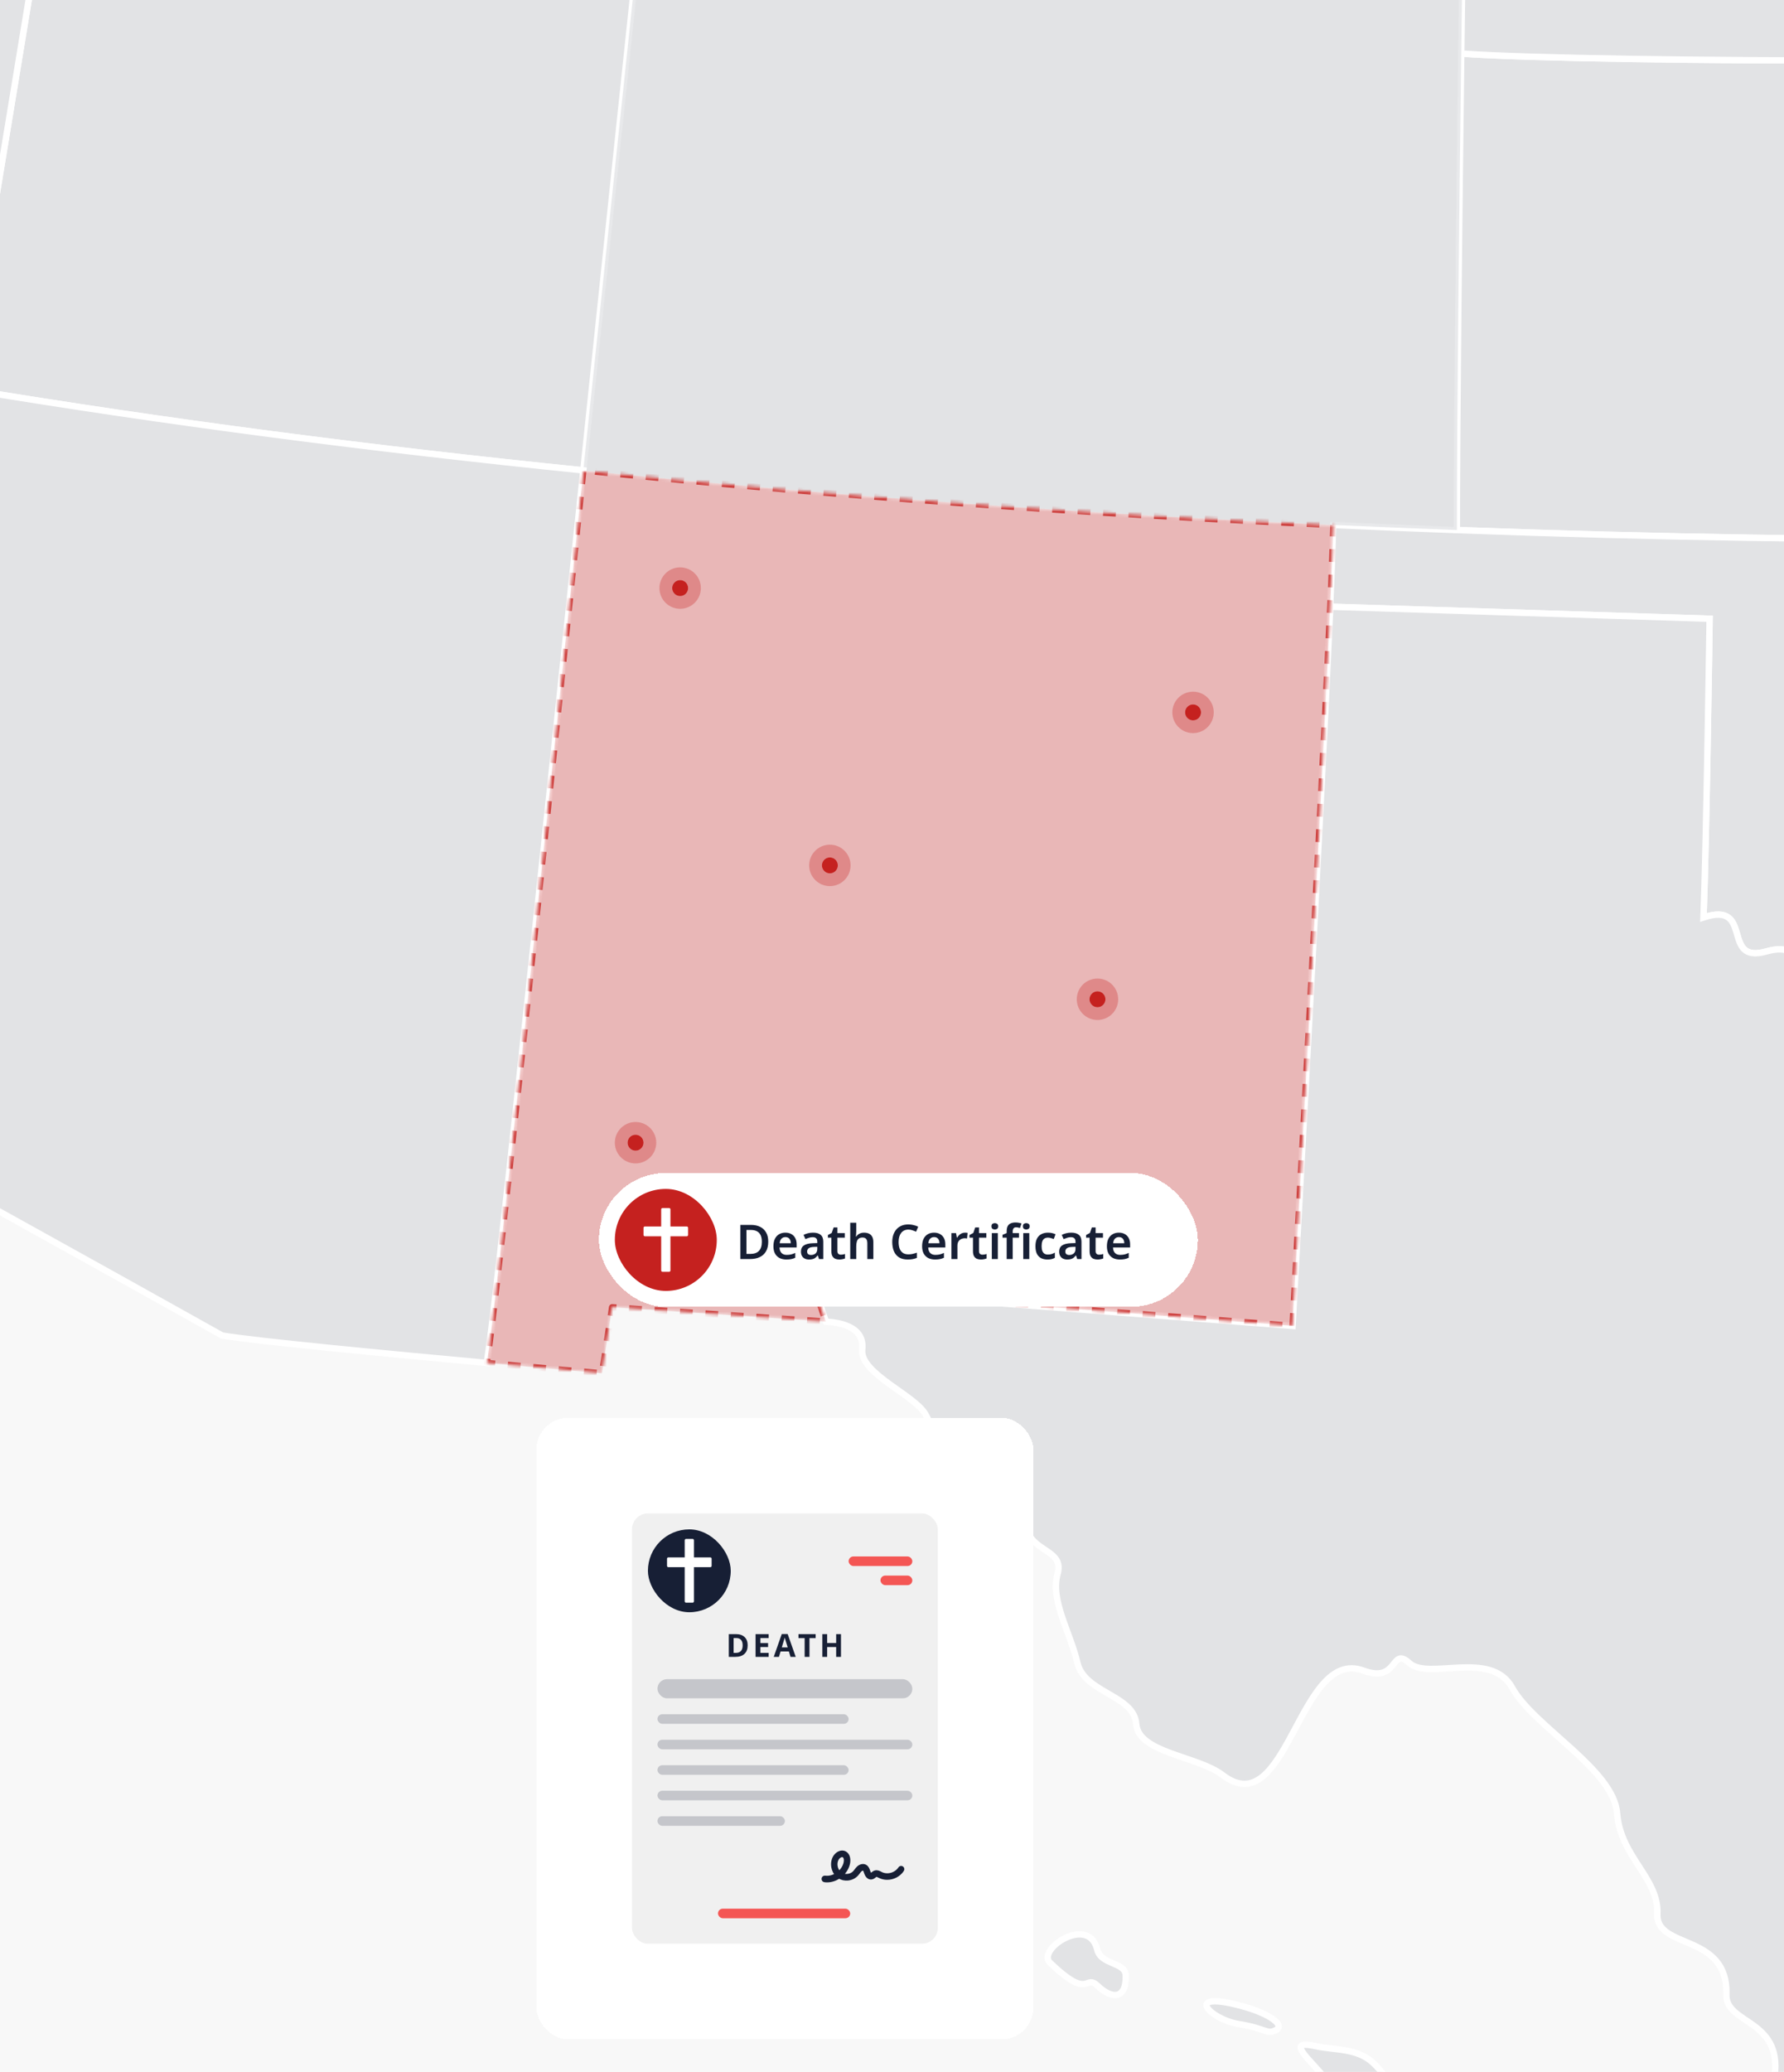 <svg width="560" height="650" viewBox="0 0 560 650" fill="none" xmlns="http://www.w3.org/2000/svg">
<g id="HERO Image - NM - Death" clip-path="url(#clip0_3044_56980)">
<rect width="560" height="650" fill="#F8F8F8"/>
<g id="IMG Hero" clip-path="url(#clip1_3044_56980)">
<g id="Map">
<path id="us_11" d="M493.882 722.875C487.797 726.408 475.697 730.889 470.082 736.744C464.466 742.598 466.447 745.988 457.205 742.736C447.963 739.483 454.535 718.787 448.556 712.331C436.045 698.825 459.397 700.242 452.982 685.857C446.567 671.472 462.598 687.956 475.62 689.602C485.934 690.904 487.486 706.069 493.616 709.501C504.827 715.781 499.967 719.353 493.882 722.875ZM413.091 641.96C400.338 639.111 416.693 649.908 419.525 657.521C422.358 665.134 429.451 656.917 434.045 657.205C438.638 657.494 436.243 652.191 431.166 647.315C426.088 642.438 418.893 643.254 413.091 641.96ZM389.719 629.336C371.172 624.344 379.732 633.504 388.782 634.996C397.832 636.487 397.524 638.375 400.475 636.919C403.426 635.463 398.947 631.831 389.719 629.336ZM344.421 611.629C341.764 600.602 325.307 611.629 329.585 615.75C342.308 627.962 340.355 618.973 344.643 623.089C348.932 627.204 353.627 627.344 353.369 619.723C353.234 615.495 345.588 616.517 344.421 611.629ZM263.075 578.502C254.376 583.266 248.319 586.049 255.673 590.505C260.069 593.151 267.965 595.283 270.616 592.109C280.691 580.054 267.778 575.925 263.075 578.502ZM366.375 682.159C366.53 678.211 365.114 674.362 362.436 671.457C359.757 668.552 356.036 666.827 352.089 666.662H297.078C293.131 666.827 289.41 668.552 286.732 671.457C284.053 674.362 282.637 678.211 282.792 682.159V713.07C282.637 717.018 284.053 720.867 286.732 723.772C289.41 726.677 293.131 728.402 297.078 728.567H352.1C356.047 728.402 359.768 726.677 362.447 723.772C365.125 720.867 366.541 717.018 366.386 713.07L366.375 682.159Z" fill="#171F35" fill-opacity="0.1" stroke="white" stroke-width="2"/>
<path id="us_16" d="M724.677 40.399C720.811 33.865 734.465 33.313 729.688 24.241C724.91 15.17 722.545 30.121 711.945 16.189C682.582 19.848 499.85 19.799 458.687 16.799C458.079 64.452 457.291 133.358 457.313 166.285C585.647 170.999 691.799 169.37 746.664 165.351C745.669 131.531 742.779 73.482 741.677 61.971C740.062 45.05 736.949 61.171 724.677 40.399Z" fill="#171F35" fill-opacity="0.1" stroke="white" stroke-width="2"/>
<path id="us_27" d="M711.944 16.186C715.071 15.799 697.328 -6.452 695.298 -12.526C687.254 -32.244 693.76 -50.346 682.891 -58.533C672.022 -66.721 686.644 -80.787 673.528 -86.633C660.412 -92.48 667.638 -94.158 663.638 -106.689C649.019 -126.272 635.51 -113.763 625.752 -123.503C615.993 -133.242 614.515 -112.186 592.731 -130.473C536.96 -128.569 432.517 -130.335 395.573 -133.366C393.332 -87.485 391.51 -50.649 390.867 -36.862C422.187 -34.939 447.344 -33.717 459.364 -33.703C459.364 -33.703 459.062 -12.46 458.688 16.796C499.849 19.799 682.575 19.846 711.944 16.186Z" fill="#171F35" fill-opacity="0.1" stroke="white" stroke-width="2"/>
<path id="us_36" d="M746.594 189.815C746.594 189.815 746.726 179.809 746.297 165.364C691.43 169.389 585.476 171.009 457.136 166.3C444.43 165.833 431.586 165.303 418.481 164.707C418.324 170.537 418.022 179.392 417.533 190.348L536.642 194.117C536.642 194.117 535.669 263.763 534.743 287.832C550.711 282.552 540.024 302.618 554.467 298.5C568.909 294.382 562.371 310.954 574.918 307.643C587.465 304.333 577.484 320.973 592.6 312.253C606.82 304.044 602.468 327.342 617.183 317.866C631.898 308.391 618.606 331.603 634.112 323.256C649.618 314.91 636.31 337.74 655.607 327.408C674.905 317.075 681.177 343.743 691.96 329.166C702.744 314.589 705.87 336.309 719.373 323.809C732.876 311.308 748.322 336.979 757.358 330.298L755.484 238.586L746.594 189.815Z" fill="#171F35" fill-opacity="0.1" stroke="white" stroke-width="2"/>
<path id="us_43" d="M799.677 493.306C808.54 490.312 796.911 482.655 802.425 478.471C807.939 474.286 813.378 453.014 801.856 450.448C790.334 447.882 803.664 439.183 793.938 437.101C784.213 435.018 795.815 416.924 777.372 412.46L776.325 361.249L775.811 336.029C772.635 330.361 765.99 342.057 758.102 330.273C749.069 336.96 733.252 311.286 719.735 323.795C706.218 336.304 702.534 314.583 691.745 329.163C680.956 343.743 674.772 317.075 655.48 327.405C636.188 337.735 649.546 314.902 634.051 323.245C618.556 331.589 631.853 308.385 617.144 317.861C602.434 327.336 606.792 304.036 592.571 312.248C577.461 320.965 587.445 304.319 574.895 307.638C562.345 310.956 568.892 294.376 554.449 298.495C540.006 302.613 550.702 282.56 534.734 287.827C535.66 263.757 536.657 194.112 536.657 194.112L417.574 190.345C414.45 260.328 405.73 415.971 405.73 415.971L255.744 404.388L259.263 414.641C262.324 414.834 271.519 415.666 270.654 423.331C269.788 430.996 287.687 437.84 290.709 444.071C304.284 472.094 322.738 464.833 321.949 476.056C321.161 487.279 334.37 485.237 331.994 493.691C329.617 502.144 335.933 511.961 338.173 521.607C340.412 531.253 355.964 531.695 356.662 540.855C357.36 550.014 375.874 550.849 383.751 556.872C404.202 572.509 407.653 516.62 427.937 524.109C439.176 528.255 436.453 516.288 442.418 521.771C448.382 527.255 468.073 517.431 474.694 529.524C481.315 541.618 506.563 555.127 507.607 568.864C508.651 582.6 520.77 589.241 520.245 600.458C519.72 611.676 542.539 606.376 541.913 625.761C541.603 635.402 560.675 633.281 556.749 653.235C554.911 662.576 567.299 670.606 567.79 682.321C568.282 694.036 583.175 687.101 585.923 695.962C588.67 704.822 598.212 699.036 604.467 705.528C617.49 719.031 630.88 700.912 645.768 718.44C651.137 724.759 651.051 715.02 652.788 712.685C654.524 710.349 648.972 703.943 650.513 701.011C654.439 693.538 636.502 689.068 644.241 681.002C651.98 672.936 633.815 669.755 640.304 662.991C646.793 656.227 642.886 651.974 639.812 651.273C636.738 650.573 636.155 647.02 640.724 646.163C645.293 645.306 650.464 633.16 649.565 629.679C645.134 612.442 661.406 622.811 657.876 612.431C655.898 606.601 667.286 598.988 670.379 600.455C673.473 601.923 670.209 592.299 676.659 596.247C683.11 600.194 684.962 590.985 681.879 590.021C678.797 589.057 673.789 572.661 681.945 580.845C693.655 592.59 686.377 573.111 699.6 584.051C706.408 589.678 704.13 576.924 713.419 578.927C729.628 582.422 726.274 567.449 735.928 565.718C745.582 563.987 744.579 552.547 748.874 550.674C753.168 548.8 751.464 540.17 749.093 536.648C746.722 533.126 753.42 523.818 757.764 524.241C762.107 524.664 761.522 533.582 768.146 533.459C774.77 533.335 787.836 524.137 795.68 521.178C802.095 512.117 790.823 496.29 799.677 493.306Z" fill="#171F35" fill-opacity="0.1" stroke="white" stroke-width="2"/>
<path id="us_44" d="M129.553 -58.572L136.05 -108.753C116.44 -110.519 77.666 -115.816 29.291 -123.553C29.291 -123.553 1.359 46.917 -11.111 121.961C52.487 132.539 118.099 140.951 183.104 147.58C190.385 78.039 197.813 7.02 204.009 -50.762C168.29 -53.877 140.193 -56.726 129.553 -58.572Z" fill="#171F35" fill-opacity="0.1" stroke="white" stroke-width="2"/>
<path id="us_6" d="M458.679 16.796C459.052 -12.463 459.354 -33.703 459.354 -33.703C447.332 -33.719 422.18 -34.944 390.858 -36.862C335.292 -40.261 260.232 -45.846 204.002 -50.758C197.812 7.024 190.378 78.046 183.098 147.584C264.232 155.859 344.425 161.337 418.565 164.694C431.68 165.291 444.597 165.821 457.316 166.282C457.286 133.358 458.074 64.449 458.679 16.796Z" fill="#171F35" fill-opacity="0.1"/>
<path id="us_3" d="M-11.116 121.962C-14.363 141.501 -18.517 155.342 -16.94 156.474C-12.284 159.82 -19.179 177.936 -27.85 165.112C-36.521 152.287 -49.859 173.205 -44.427 176.535C-38.996 179.865 -46.733 195.316 -44.326 200.987C-41.919 206.657 -50.433 201.492 -49.323 218.295C-42.353 222.74 -48.834 242.373 -41.1 246.417C-33.367 250.461 -38.927 259.373 -49.908 264.569C-60.889 269.764 -57.722 293.778 -65.461 295.083C-73.2 296.388 -69.969 311.996 -62.269 314.518C-54.568 317.04 -63.164 326.771 -70.511 328.321C-72.239 331.156 -75.242 334.027 -76.426 338.123C-70.763 340.813 49.628 407.681 69.733 418.991C80.258 420.777 121.713 424.736 152.816 427.588C155.744 409.197 169.138 281.108 183.105 147.562C118.095 140.952 52.483 132.539 -11.116 121.962Z" fill="#171F35" fill-opacity="0.1" stroke="white" stroke-width="2"/>
<path id="us_28" d="M-79.701 -142.361C-114.477 -148.789 -150.407 -155.847 -185.329 -163.282L-218.324 -19.87L-49.321 218.3C-50.42 201.495 -41.903 206.679 -44.324 200.992C-46.744 195.305 -38.988 179.856 -44.425 176.54C-49.862 173.224 -36.527 152.29 -27.848 165.117C-19.169 177.944 -12.281 159.826 -16.938 156.479C-18.515 155.35 -14.358 141.504 -11.114 121.967C1.354 46.923 29.289 -123.547 29.289 -123.547C-3.603 -128.808 -40.936 -135.193 -79.701 -142.361Z" fill="#171F35" fill-opacity="0.1" stroke="white" stroke-width="2"/>
<g id="NM">
<g id="us_31">
<mask id="path-10-inside-1_3044_56980" fill="white">
<path d="M405.73 415.968C405.73 415.968 414.45 260.328 417.574 190.342C418.06 179.383 418.412 170.529 418.571 164.696C344.431 161.336 264.244 155.858 183.104 147.585C169.136 281.131 155.743 409.218 152.814 427.612C173.112 429.466 188.997 430.853 188.997 430.853L192.145 410.141C192.145 410.141 256.205 414.444 259.269 414.639L255.749 404.386L405.73 415.968Z"/>
</mask>
<path d="M405.73 415.968C405.73 415.968 414.45 260.328 417.574 190.342C418.06 179.383 418.412 170.529 418.571 164.696C344.431 161.336 264.244 155.858 183.104 147.585C169.136 281.131 155.743 409.218 152.814 427.612C173.112 429.466 188.997 430.853 188.997 430.853L192.145 410.141C192.145 410.141 256.205 414.444 259.269 414.639L255.749 404.386L405.73 415.968Z" fill="#C5211F" fill-opacity="0.3" stroke="#C5211F" stroke-opacity="0.8" stroke-width="2" stroke-miterlimit="10" stroke-linejoin="round" stroke-dasharray="4 4" mask="url(#path-10-inside-1_3044_56980)"/>
</g>
<g id="dots">
<g id="Ellipse 453">
<circle cx="374.5" cy="223.5" r="2.5" fill="#C5211F"/>
<circle cx="374.5" cy="223.5" r="4.5" stroke="#C5211F" stroke-opacity="0.3" stroke-width="4"/>
</g>
<g id="Ellipse 454">
<circle cx="213.5" cy="184.5" r="2.5" fill="#C5211F"/>
<circle cx="213.5" cy="184.5" r="4.5" stroke="#C5211F" stroke-opacity="0.3" stroke-width="4"/>
</g>
<g id="Ellipse 455">
<circle cx="260.5" cy="271.5" r="2.5" fill="#C5211F"/>
<circle cx="260.5" cy="271.5" r="4.5" stroke="#C5211F" stroke-opacity="0.3" stroke-width="4"/>
</g>
<g id="Ellipse 456">
<circle cx="199.5" cy="358.5" r="2.5" fill="#C5211F"/>
<circle cx="199.5" cy="358.5" r="4.5" stroke="#C5211F" stroke-opacity="0.3" stroke-width="4"/>
</g>
<g id="Ellipse 457">
<circle cx="344.5" cy="313.5" r="2.5" fill="#C5211F"/>
<circle cx="344.5" cy="313.5" r="4.5" stroke="#C5211F" stroke-opacity="0.3" stroke-width="4"/>
</g>
</g>
</g>
</g>
</g>
<g id="Certificate">
<g id="Certificate button hero" filter="url(#filter0_d_3044_56980)">
<rect x="186" y="363" width="188" height="42" rx="21" fill="white" shape-rendering="crispEdges"/>
<g id="child-icon">
<rect x="191" y="368" width="32" height="32" rx="16" fill="#C5211F"/>
<g id="certificate ui icon" clip-path="url(#clip2_3044_56980)">
<g id="icon">
<path id="Vector" d="M213.598 379.788H208.452V374.421C208.452 374.189 208.272 374 208.05 374H205.95C205.728 374 205.548 374.189 205.548 374.421V379.788H200.402C200.18 379.788 200 379.977 200 380.209V382.438C200 382.67 200.18 382.859 200.402 382.859H205.548V393.579C205.548 393.811 205.728 394 205.95 394H208.05C208.272 394 208.452 393.811 208.452 393.579V382.859H213.598C213.82 382.859 214 382.67 214 382.438V380.209C214 379.977 213.82 379.788 213.598 379.788Z" fill="white"/>
</g>
</g>
</g>
<path id="Birth Certificate" d="M239.155 384.54C239.155 385.74 238.925 386.745 238.465 387.555C238.015 388.365 237.36 388.975 236.5 389.385C235.65 389.795 234.62 390 233.41 390H230.395V379.29H233.725C234.835 379.29 235.795 379.49 236.605 379.89C237.415 380.29 238.04 380.88 238.48 381.66C238.93 382.43 239.155 383.39 239.155 384.54ZM237.145 384.6C237.145 383.75 237.015 383.05 236.755 382.5C236.495 381.95 236.11 381.545 235.6 381.285C235.09 381.015 234.465 380.88 233.725 380.88H232.315V388.395H233.47C234.71 388.395 235.63 388.08 236.23 387.45C236.84 386.81 237.145 385.86 237.145 384.6ZM244.53 381.72C245.26 381.72 245.885 381.87 246.405 382.17C246.935 382.46 247.345 382.88 247.635 383.43C247.925 383.97 248.07 384.63 248.07 385.41V386.37H242.7C242.72 387.11 242.925 387.685 243.315 388.095C243.705 388.495 244.245 388.695 244.935 388.695C245.465 388.695 245.935 388.645 246.345 388.545C246.765 388.435 247.195 388.28 247.635 388.08V389.595C247.235 389.785 246.82 389.925 246.39 390.015C245.96 390.105 245.445 390.15 244.845 390.15C244.055 390.15 243.35 390 242.73 389.7C242.12 389.39 241.64 388.925 241.29 388.305C240.95 387.685 240.78 386.915 240.78 385.995C240.78 385.065 240.935 384.285 241.245 383.655C241.565 383.015 242.005 382.535 242.565 382.215C243.125 381.885 243.78 381.72 244.53 381.72ZM244.53 383.115C244.03 383.115 243.62 383.28 243.3 383.61C242.99 383.93 242.805 384.41 242.745 385.05H246.24C246.24 384.67 246.175 384.335 246.045 384.045C245.925 383.755 245.74 383.53 245.49 383.37C245.24 383.2 244.92 383.115 244.53 383.115ZM253.216 381.72C254.266 381.72 255.061 381.95 255.601 382.41C256.151 382.86 256.426 383.57 256.426 384.54V390H255.091L254.716 388.875H254.656C254.426 389.165 254.186 389.41 253.936 389.61C253.696 389.8 253.416 389.935 253.096 390.015C252.786 390.105 252.406 390.15 251.956 390.15C251.476 390.15 251.041 390.06 250.651 389.88C250.271 389.7 249.971 389.425 249.751 389.055C249.531 388.675 249.421 388.2 249.421 387.63C249.421 386.79 249.726 386.16 250.336 385.74C250.956 385.31 251.891 385.075 253.141 385.035L254.551 384.99V384.585C254.551 384.065 254.426 383.695 254.176 383.475C253.926 383.255 253.576 383.145 253.126 383.145C252.716 383.145 252.321 383.205 251.941 383.325C251.561 383.445 251.191 383.585 250.831 383.745L250.231 382.425C250.631 382.215 251.086 382.045 251.596 381.915C252.116 381.785 252.656 381.72 253.216 381.72ZM253.561 386.19C252.731 386.22 252.156 386.365 251.836 386.625C251.516 386.875 251.356 387.215 251.356 387.645C251.356 388.025 251.471 388.3 251.701 388.47C251.931 388.64 252.226 388.725 252.586 388.725C253.136 388.725 253.601 388.57 253.981 388.26C254.361 387.94 254.551 387.47 254.551 386.85V386.16L253.561 386.19ZM261.944 388.635C262.184 388.635 262.414 388.615 262.634 388.575C262.854 388.525 263.059 388.47 263.249 388.41V389.82C263.049 389.91 262.789 389.985 262.469 390.045C262.149 390.115 261.814 390.15 261.464 390.15C261.004 390.15 260.584 390.075 260.204 389.925C259.834 389.765 259.534 389.495 259.304 389.115C259.084 388.735 258.974 388.205 258.974 387.525V383.295H257.879V382.47L259.079 381.81L259.679 380.085H260.864V381.87H263.174V383.295H260.864V387.51C260.864 387.89 260.964 388.175 261.164 388.365C261.364 388.545 261.624 388.635 261.944 388.635ZM266.778 381.315C266.778 381.635 266.763 381.95 266.733 382.26C266.713 382.56 266.693 382.785 266.673 382.935H266.793C266.963 382.655 267.173 382.43 267.423 382.26C267.673 382.08 267.948 381.945 268.248 381.855C268.558 381.765 268.878 381.72 269.208 381.72C269.818 381.72 270.343 381.825 270.783 382.035C271.223 382.245 271.558 382.57 271.788 383.01C272.028 383.44 272.148 384.005 272.148 384.705V390H270.258V385.08C270.258 384.46 270.138 384 269.898 383.7C269.658 383.4 269.278 383.25 268.758 383.25C268.258 383.25 267.863 383.36 267.573 383.58C267.283 383.79 267.078 384.105 266.958 384.525C266.838 384.935 266.778 385.44 266.778 386.04V390H264.888V378.6H266.778V381.315ZM283.148 380.76C282.658 380.76 282.223 380.85 281.843 381.03C281.463 381.21 281.138 381.47 280.868 381.81C280.608 382.15 280.408 382.56 280.268 383.04C280.138 383.52 280.073 384.06 280.073 384.66C280.073 385.47 280.183 386.165 280.403 386.745C280.623 387.315 280.958 387.755 281.408 388.065C281.868 388.375 282.443 388.53 283.133 388.53C283.593 388.53 284.033 388.485 284.453 388.395C284.883 388.295 285.333 388.165 285.803 388.005V389.64C285.363 389.82 284.918 389.95 284.468 390.03C284.028 390.11 283.518 390.15 282.938 390.15C281.838 390.15 280.928 389.925 280.208 389.475C279.488 389.015 278.953 388.375 278.603 387.555C278.253 386.725 278.078 385.755 278.078 384.645C278.078 383.835 278.188 383.095 278.408 382.425C278.638 381.755 278.963 381.175 279.383 380.685C279.813 380.195 280.343 379.815 280.973 379.545C281.603 379.275 282.328 379.14 283.148 379.14C283.688 379.14 284.218 379.205 284.738 379.335C285.268 379.455 285.763 379.625 286.223 379.845L285.563 381.42C285.183 381.25 284.788 381.1 284.378 380.97C283.978 380.83 283.568 380.76 283.148 380.76ZM291.2 381.72C291.93 381.72 292.555 381.87 293.075 382.17C293.605 382.46 294.015 382.88 294.305 383.43C294.595 383.97 294.74 384.63 294.74 385.41V386.37H289.37C289.39 387.11 289.595 387.685 289.985 388.095C290.375 388.495 290.915 388.695 291.605 388.695C292.135 388.695 292.605 388.645 293.015 388.545C293.435 388.435 293.865 388.28 294.305 388.08V389.595C293.905 389.785 293.49 389.925 293.06 390.015C292.63 390.105 292.115 390.15 291.515 390.15C290.725 390.15 290.02 390 289.4 389.7C288.79 389.39 288.31 388.925 287.96 388.305C287.62 387.685 287.45 386.915 287.45 385.995C287.45 385.065 287.605 384.285 287.915 383.655C288.235 383.015 288.675 382.535 289.235 382.215C289.795 381.885 290.45 381.72 291.2 381.72ZM291.2 383.115C290.7 383.115 290.29 383.28 289.97 383.61C289.66 383.93 289.475 384.41 289.415 385.05H292.91C292.91 384.67 292.845 384.335 292.715 384.045C292.595 383.755 292.41 383.53 292.16 383.37C291.91 383.2 291.59 383.115 291.2 383.115ZM300.906 381.72C301.026 381.72 301.166 381.725 301.326 381.735C301.486 381.745 301.621 381.765 301.731 381.795L301.566 383.55C301.476 383.53 301.356 383.515 301.206 383.505C301.066 383.485 300.941 383.475 300.831 383.475C300.531 383.475 300.241 383.525 299.961 383.625C299.691 383.715 299.446 383.855 299.226 384.045C299.016 384.225 298.846 384.46 298.716 384.75C298.596 385.04 298.536 385.385 298.536 385.785V390H296.646V381.87H298.101L298.371 383.28H298.461C298.621 382.99 298.821 382.73 299.061 382.5C299.301 382.26 299.576 382.07 299.886 381.93C300.206 381.79 300.546 381.72 300.906 381.72ZM306.387 388.635C306.627 388.635 306.857 388.615 307.077 388.575C307.297 388.525 307.502 388.47 307.692 388.41V389.82C307.492 389.91 307.232 389.985 306.912 390.045C306.592 390.115 306.257 390.15 305.907 390.15C305.447 390.15 305.027 390.075 304.647 389.925C304.277 389.765 303.977 389.495 303.747 389.115C303.527 388.735 303.417 388.205 303.417 387.525V383.295H302.322V382.47L303.522 381.81L304.122 380.085H305.307V381.87H307.617V383.295H305.307V387.51C305.307 387.89 305.407 388.175 305.607 388.365C305.807 388.545 306.067 388.635 306.387 388.635ZM311.221 381.87V390H309.331V381.87H311.221ZM310.276 378.735C310.556 378.735 310.801 378.81 311.011 378.96C311.221 379.1 311.326 379.355 311.326 379.725C311.326 380.085 311.221 380.345 311.011 380.505C310.801 380.655 310.556 380.73 310.276 380.73C309.986 380.73 309.736 380.655 309.526 380.505C309.326 380.345 309.226 380.085 309.226 379.725C309.226 379.355 309.326 379.1 309.526 378.96C309.736 378.81 309.986 378.735 310.276 378.735ZM317.853 383.295H315.888V390H313.998V383.295H312.693V382.395L313.998 381.855V381.3C313.998 380.6 314.108 380.05 314.328 379.65C314.548 379.25 314.868 378.965 315.288 378.795C315.708 378.615 316.203 378.525 316.773 378.525C317.173 378.525 317.533 378.56 317.853 378.63C318.173 378.69 318.438 378.76 318.648 378.84L318.168 380.25C317.998 380.2 317.808 380.155 317.598 380.115C317.398 380.065 317.178 380.04 316.938 380.04C316.578 380.04 316.313 380.155 316.143 380.385C315.973 380.615 315.888 380.935 315.888 381.345V381.87H317.853V383.295ZM321.093 381.87V390H319.203V381.87H321.093ZM320.148 378.735C320.428 378.735 320.673 378.81 320.883 378.96C321.093 379.1 321.198 379.355 321.198 379.725C321.198 380.085 321.093 380.345 320.883 380.505C320.673 380.655 320.428 380.73 320.148 380.73C319.858 380.73 319.608 380.655 319.398 380.505C319.198 380.345 319.098 380.085 319.098 379.725C319.098 379.355 319.198 379.1 319.398 378.96C319.608 378.81 319.858 378.735 320.148 378.735ZM326.796 390.15C326.026 390.15 325.356 390.005 324.786 389.715C324.226 389.415 323.791 388.96 323.481 388.35C323.181 387.73 323.031 386.94 323.031 385.98C323.031 384.98 323.196 384.17 323.526 383.55C323.866 382.92 324.331 382.46 324.921 382.17C325.511 381.87 326.186 381.72 326.946 381.72C327.456 381.72 327.911 381.77 328.311 381.87C328.711 381.97 329.051 382.09 329.331 382.23L328.776 383.715C328.466 383.595 328.156 383.495 327.846 383.415C327.536 383.325 327.236 383.28 326.946 383.28C326.496 383.28 326.121 383.38 325.821 383.58C325.531 383.78 325.316 384.08 325.176 384.48C325.036 384.87 324.966 385.365 324.966 385.965C324.966 386.545 325.036 387.03 325.176 387.42C325.326 387.81 325.546 388.105 325.836 388.305C326.126 388.495 326.486 388.59 326.916 388.59C327.376 388.59 327.781 388.535 328.131 388.425C328.481 388.315 328.811 388.165 329.121 387.975V389.61C328.811 389.8 328.476 389.935 328.116 390.015C327.766 390.105 327.326 390.15 326.796 390.15ZM334.266 381.72C335.316 381.72 336.111 381.95 336.651 382.41C337.201 382.86 337.476 383.57 337.476 384.54V390H336.141L335.766 388.875H335.706C335.476 389.165 335.236 389.41 334.986 389.61C334.746 389.8 334.466 389.935 334.146 390.015C333.836 390.105 333.456 390.15 333.006 390.15C332.526 390.15 332.091 390.06 331.701 389.88C331.321 389.7 331.021 389.425 330.801 389.055C330.581 388.675 330.471 388.2 330.471 387.63C330.471 386.79 330.776 386.16 331.386 385.74C332.006 385.31 332.941 385.075 334.191 385.035L335.601 384.99V384.585C335.601 384.065 335.476 383.695 335.226 383.475C334.976 383.255 334.626 383.145 334.176 383.145C333.766 383.145 333.371 383.205 332.991 383.325C332.611 383.445 332.241 383.585 331.881 383.745L331.281 382.425C331.681 382.215 332.136 382.045 332.646 381.915C333.166 381.785 333.706 381.72 334.266 381.72ZM334.611 386.19C333.781 386.22 333.206 386.365 332.886 386.625C332.566 386.875 332.406 387.215 332.406 387.645C332.406 388.025 332.521 388.3 332.751 388.47C332.981 388.64 333.276 388.725 333.636 388.725C334.186 388.725 334.651 388.57 335.031 388.26C335.411 387.94 335.601 387.47 335.601 386.85V386.16L334.611 386.19ZM342.994 388.635C343.234 388.635 343.464 388.615 343.684 388.575C343.904 388.525 344.109 388.47 344.299 388.41V389.82C344.099 389.91 343.839 389.985 343.519 390.045C343.199 390.115 342.864 390.15 342.514 390.15C342.054 390.15 341.634 390.075 341.254 389.925C340.884 389.765 340.584 389.495 340.354 389.115C340.134 388.735 340.024 388.205 340.024 387.525V383.295H338.929V382.47L340.129 381.81L340.729 380.085H341.914V381.87H344.224V383.295H341.914V387.51C341.914 387.89 342.014 388.175 342.214 388.365C342.414 388.545 342.674 388.635 342.994 388.635ZM349.208 381.72C349.938 381.72 350.563 381.87 351.083 382.17C351.613 382.46 352.023 382.88 352.313 383.43C352.603 383.97 352.748 384.63 352.748 385.41V386.37H347.378C347.398 387.11 347.603 387.685 347.993 388.095C348.383 388.495 348.923 388.695 349.613 388.695C350.143 388.695 350.613 388.645 351.023 388.545C351.443 388.435 351.873 388.28 352.313 388.08V389.595C351.913 389.785 351.498 389.925 351.068 390.015C350.638 390.105 350.123 390.15 349.523 390.15C348.733 390.15 348.028 390 347.408 389.7C346.798 389.39 346.318 388.925 345.968 388.305C345.628 387.685 345.458 386.915 345.458 385.995C345.458 385.065 345.613 384.285 345.923 383.655C346.243 383.015 346.683 382.535 347.243 382.215C347.803 381.885 348.458 381.72 349.208 381.72ZM349.208 383.115C348.708 383.115 348.298 383.28 347.978 383.61C347.668 383.93 347.483 384.41 347.423 385.05H350.918C350.918 384.67 350.853 384.335 350.723 384.045C350.603 383.755 350.418 383.53 350.168 383.37C349.918 383.2 349.598 383.115 349.208 383.115Z" fill="#171F35"/>
</g>
<g id="Certificate icon hero" filter="url(#filter1_dddddd_3044_56980)">
<rect x="202" y="425" width="156" height="195" rx="10" fill="white" shape-rendering="crispEdges"/>
<g id="Certificate-birth">
<rect id="bg" x="232" y="455" width="96" height="135" rx="5" fill="#F0F0F0"/>
<g id="new">
<rect x="237" y="460" width="26" height="26" rx="13" fill="#171F35"/>
<g id="certificate ui icon_2" clip-path="url(#clip3_3044_56980)">
<g id="icon_2">
<path id="Vector_2" d="M256.598 468.788H251.452V463.421C251.452 463.189 251.272 463 251.05 463H248.95C248.728 463 248.548 463.189 248.548 463.421V468.788H243.402C243.18 468.788 243 468.977 243 469.209V471.438C243 471.67 243.18 471.859 243.402 471.859H248.548V482.579C248.548 482.811 248.728 483 248.95 483H251.05C251.272 483 251.452 482.811 251.452 482.579V471.859H256.598C256.82 471.859 257 471.67 257 471.438V469.209C257 468.977 256.82 468.788 256.598 468.788Z" fill="white"/>
</g>
</g>
</g>
<g id="Frame 39566">
<rect id="Rectangle 486" x="300" y="468.5" width="20" height="3" rx="1.5" fill="#F45654"/>
<rect id="Rectangle 487" x="310" y="474.5" width="10" height="3" rx="1.5" fill="#F45654"/>
</g>
<g id="Frame 39567" opacity="0.2">
<rect id="Rectangle 480" x="240" y="507" width="80" height="6" rx="3" fill="#171F35"/>
<rect id="Rectangle 481" x="240" y="518" width="60" height="3" rx="1.5" fill="#171F35"/>
<rect id="Rectangle 482" x="240" y="526" width="80" height="3" rx="1.5" fill="#171F35"/>
<rect id="Rectangle 483" x="240" y="534" width="60" height="3" rx="1.5" fill="#171F35"/>
<rect id="Rectangle 484" x="240" y="542" width="80" height="3" rx="1.5" fill="#171F35"/>
<rect id="Rectangle 485" x="240" y="550" width="40" height="3" rx="1.5" fill="#171F35"/>
</g>
<path id="Death" d="M268.312 496.362C268.312 497.537 267.977 498.438 267.307 499.062C266.639 499.688 265.674 500 264.411 500H262.39V492.861H264.631C265.796 492.861 266.701 493.169 267.346 493.784C267.99 494.399 268.312 495.259 268.312 496.362ZM266.74 496.401C266.74 494.868 266.063 494.102 264.709 494.102H263.903V498.75H264.553C266.011 498.75 266.74 497.967 266.74 496.401ZM274.903 500H270.792V492.861H274.903V494.102H272.306V495.669H274.723V496.909H272.306V498.75H274.903V500ZM281.768 500L281.25 498.301H278.647L278.13 500H276.499L279.019 492.832H280.869L283.398 500H281.768ZM280.889 497.031C280.41 495.492 280.14 494.621 280.078 494.419C280.02 494.217 279.977 494.058 279.951 493.94C279.844 494.357 279.536 495.387 279.028 497.031H280.889ZM287.714 500H286.2V494.121H284.262V492.861H289.652V494.121H287.714V500ZM297.601 500H296.092V496.919H293.265V500H291.751V492.861H293.265V495.659H296.092V492.861H297.601V500Z" fill="#171F35"/>
<g id="signature 2">
<path id="Vector_3" fill-rule="evenodd" clip-rule="evenodd" d="M316.773 566.165C316.54 566.004 316.216 566.057 316.061 566.313C314.819 568.207 312.192 568.947 310.199 567.952C310.134 567.925 310.082 567.885 310.018 567.858C309.565 567.616 308.996 567.321 308.361 567.495C308.012 567.589 307.753 567.804 307.52 567.979C307.326 568.14 307.158 568.275 307.016 568.275C306.757 568.288 306.498 567.872 306.369 567.482C306.343 567.415 306.317 567.347 306.304 567.28C306.123 566.729 305.903 566.057 305.295 565.695C304.544 565.251 303.625 565.574 303.043 566.098C302.732 566.367 302.499 566.689 302.267 566.998C302.111 567.2 301.969 567.388 301.827 567.549C300.856 568.611 299.2 568.893 297.919 568.302C298.902 567.374 299.601 566.219 299.911 564.956C300.222 563.692 300.041 562.12 298.902 561.489C298.32 561.166 297.621 561.166 296.935 561.515C296.366 561.811 295.848 562.308 295.525 562.9C295.02 563.84 294.865 564.969 295.098 566.098C295.279 566.944 295.654 567.71 296.185 568.315C295.098 568.973 293.83 569.296 292.587 569.135C292.303 569.094 292.044 569.296 292.005 569.592C291.966 569.887 292.16 570.156 292.445 570.196C292.717 570.237 292.975 570.25 293.247 570.25C294.541 570.25 295.848 569.833 297.013 569.041C297.802 569.538 298.76 569.766 299.743 569.672C300.843 569.565 301.852 569.081 302.564 568.302C302.758 568.1 302.914 567.885 303.069 567.67C303.276 567.388 303.47 567.132 303.703 566.917C304.014 566.649 304.479 566.461 304.777 566.635C305.049 566.797 305.178 567.2 305.32 567.643C305.346 567.71 305.372 567.791 305.398 567.858C305.722 568.799 306.317 569.35 307.003 569.35H307.08C307.546 569.323 307.883 569.054 308.154 568.826C308.323 568.691 308.478 568.557 308.62 568.53C308.879 568.463 309.203 568.637 309.552 568.812C309.617 568.852 309.681 568.879 309.746 568.906C310.484 569.269 311.286 569.444 312.101 569.444C313.965 569.444 315.854 568.517 316.902 566.904C317.07 566.662 317.018 566.326 316.773 566.165ZM297.026 567.683C295.978 566.608 295.68 564.754 296.405 563.424C296.728 562.819 297.375 562.322 297.957 562.322C298.113 562.322 298.255 562.362 298.397 562.429C299.044 562.792 299.109 563.854 298.902 564.687C298.617 565.856 297.932 566.904 297.026 567.683Z" fill="#171F35" stroke="#171F35"/>
</g>
<rect id="Rectangle 485_2" x="259" y="579" width="41.5" height="3" rx="1.5" fill="#F45654"/>
</g>
</g>
</g>
</g>
<defs>
<filter id="filter0_d_3044_56980" x="178" y="358" width="208" height="62" filterUnits="userSpaceOnUse" color-interpolation-filters="sRGB">
<feFlood flood-opacity="0" result="BackgroundImageFix"/>
<feColorMatrix in="SourceAlpha" type="matrix" values="0 0 0 0 0 0 0 0 0 0 0 0 0 0 0 0 0 0 127 0" result="hardAlpha"/>
<feOffset dx="2" dy="5"/>
<feGaussianBlur stdDeviation="5"/>
<feComposite in2="hardAlpha" operator="out"/>
<feColorMatrix type="matrix" values="0 0 0 0 0 0 0 0 0 0 0 0 0 0 0 0 0 0 0.05 0"/>
<feBlend mode="normal" in2="BackgroundImageFix" result="effect1_dropShadow_3044_56980"/>
<feBlend mode="normal" in="SourceGraphic" in2="effect1_dropShadow_3044_56980" result="shape"/>
</filter>
<filter id="filter1_dddddd_3044_56980" x="108.474" y="361.474" width="303.053" height="342.053" filterUnits="userSpaceOnUse" color-interpolation-filters="sRGB">
<feFlood flood-opacity="0" result="BackgroundImageFix"/>
<feColorMatrix in="SourceAlpha" type="matrix" values="0 0 0 0 0 0 0 0 0 0 0 0 0 0 0 0 0 0 127 0" result="hardAlpha"/>
<feMorphology radius="2.5" operator="erode" in="SourceAlpha" result="effect1_dropShadow_3044_56980"/>
<feOffset dy="3"/>
<feGaussianBlur stdDeviation="1.35"/>
<feComposite in2="hardAlpha" operator="out"/>
<feColorMatrix type="matrix" values="0 0 0 0 0 0 0 0 0 0 0 0 0 0 0 0 0 0 0.05 0"/>
<feBlend mode="normal" in2="BackgroundImageFix" result="effect1_dropShadow_3044_56980"/>
<feColorMatrix in="SourceAlpha" type="matrix" values="0 0 0 0 0 0 0 0 0 0 0 0 0 0 0 0 0 0 127 0" result="hardAlpha"/>
<feMorphology radius="2.5" operator="erode" in="SourceAlpha" result="effect2_dropShadow_3044_56980"/>
<feOffset dx="-20" dy="10"/>
<feGaussianBlur stdDeviation="38.013"/>
<feComposite in2="hardAlpha" operator="out"/>
<feColorMatrix type="matrix" values="0 0 0 0 0.071 0 0 0 0 0.071 0 0 0 0 0.071 0 0 0 0.024 0"/>
<feBlend mode="normal" in2="effect1_dropShadow_3044_56980" result="effect2_dropShadow_3044_56980"/>
<feColorMatrix in="SourceAlpha" type="matrix" values="0 0 0 0 0 0 0 0 0 0 0 0 0 0 0 0 0 0 127 0" result="hardAlpha"/>
<feMorphology radius="2" operator="erode" in="SourceAlpha" result="effect3_dropShadow_3044_56980"/>
<feOffset dx="-7.868" dy="3.934"/>
<feGaussianBlur stdDeviation="14.954"/>
<feComposite in2="hardAlpha" operator="out"/>
<feColorMatrix type="matrix" values="0 0 0 0 0.071 0 0 0 0 0.071 0 0 0 0 0.071 0 0 0 0.024 0"/>
<feBlend mode="normal" in2="effect2_dropShadow_3044_56980" result="effect3_dropShadow_3044_56980"/>
<feColorMatrix in="SourceAlpha" type="matrix" values="0 0 0 0 0 0 0 0 0 0 0 0 0 0 0 0 0 0 127 0" result="hardAlpha"/>
<feMorphology radius="1.5" operator="erode" in="SourceAlpha" result="effect4_dropShadow_3044_56980"/>
<feOffset dx="-3.544" dy="1.772"/>
<feGaussianBlur stdDeviation="6.737"/>
<feComposite in2="hardAlpha" operator="out"/>
<feColorMatrix type="matrix" values="0 0 0 0 0.071 0 0 0 0 0.071 0 0 0 0 0.071 0 0 0 0.024 0"/>
<feBlend mode="normal" in2="effect3_dropShadow_3044_56980" result="effect4_dropShadow_3044_56980"/>
<feColorMatrix in="SourceAlpha" type="matrix" values="0 0 0 0 0 0 0 0 0 0 0 0 0 0 0 0 0 0 127 0" result="hardAlpha"/>
<feMorphology radius="1" operator="erode" in="SourceAlpha" result="effect5_dropShadow_3044_56980"/>
<feOffset dx="-1.614" dy="0.807"/>
<feGaussianBlur stdDeviation="3.068"/>
<feComposite in2="hardAlpha" operator="out"/>
<feColorMatrix type="matrix" values="0 0 0 0 0.071 0 0 0 0 0.071 0 0 0 0 0.071 0 0 0 0.024 0"/>
<feBlend mode="normal" in2="effect4_dropShadow_3044_56980" result="effect5_dropShadow_3044_56980"/>
<feColorMatrix in="SourceAlpha" type="matrix" values="0 0 0 0 0 0 0 0 0 0 0 0 0 0 0 0 0 0 127 0" result="hardAlpha"/>
<feMorphology radius="0.5" operator="erode" in="SourceAlpha" result="effect6_dropShadow_3044_56980"/>
<feOffset dx="-0.593" dy="0.296"/>
<feGaussianBlur stdDeviation="1.127"/>
<feComposite in2="hardAlpha" operator="out"/>
<feColorMatrix type="matrix" values="0 0 0 0 0.071 0 0 0 0 0.071 0 0 0 0 0.071 0 0 0 0.03 0"/>
<feBlend mode="normal" in2="effect5_dropShadow_3044_56980" result="effect6_dropShadow_3044_56980"/>
<feBlend mode="normal" in="SourceGraphic" in2="effect6_dropShadow_3044_56980" result="shape"/>
</filter>
<clipPath id="clip0_3044_56980">
<rect width="560" height="650" fill="white"/>
</clipPath>
<clipPath id="clip1_3044_56980">
<rect width="623" height="650" fill="white" transform="translate(-63)"/>
</clipPath>
<clipPath id="clip2_3044_56980">
<rect width="20" height="20" fill="white" transform="translate(197 374)"/>
</clipPath>
<clipPath id="clip3_3044_56980">
<rect width="20" height="20" fill="white" transform="translate(240 463)"/>
</clipPath>
</defs>
</svg>
